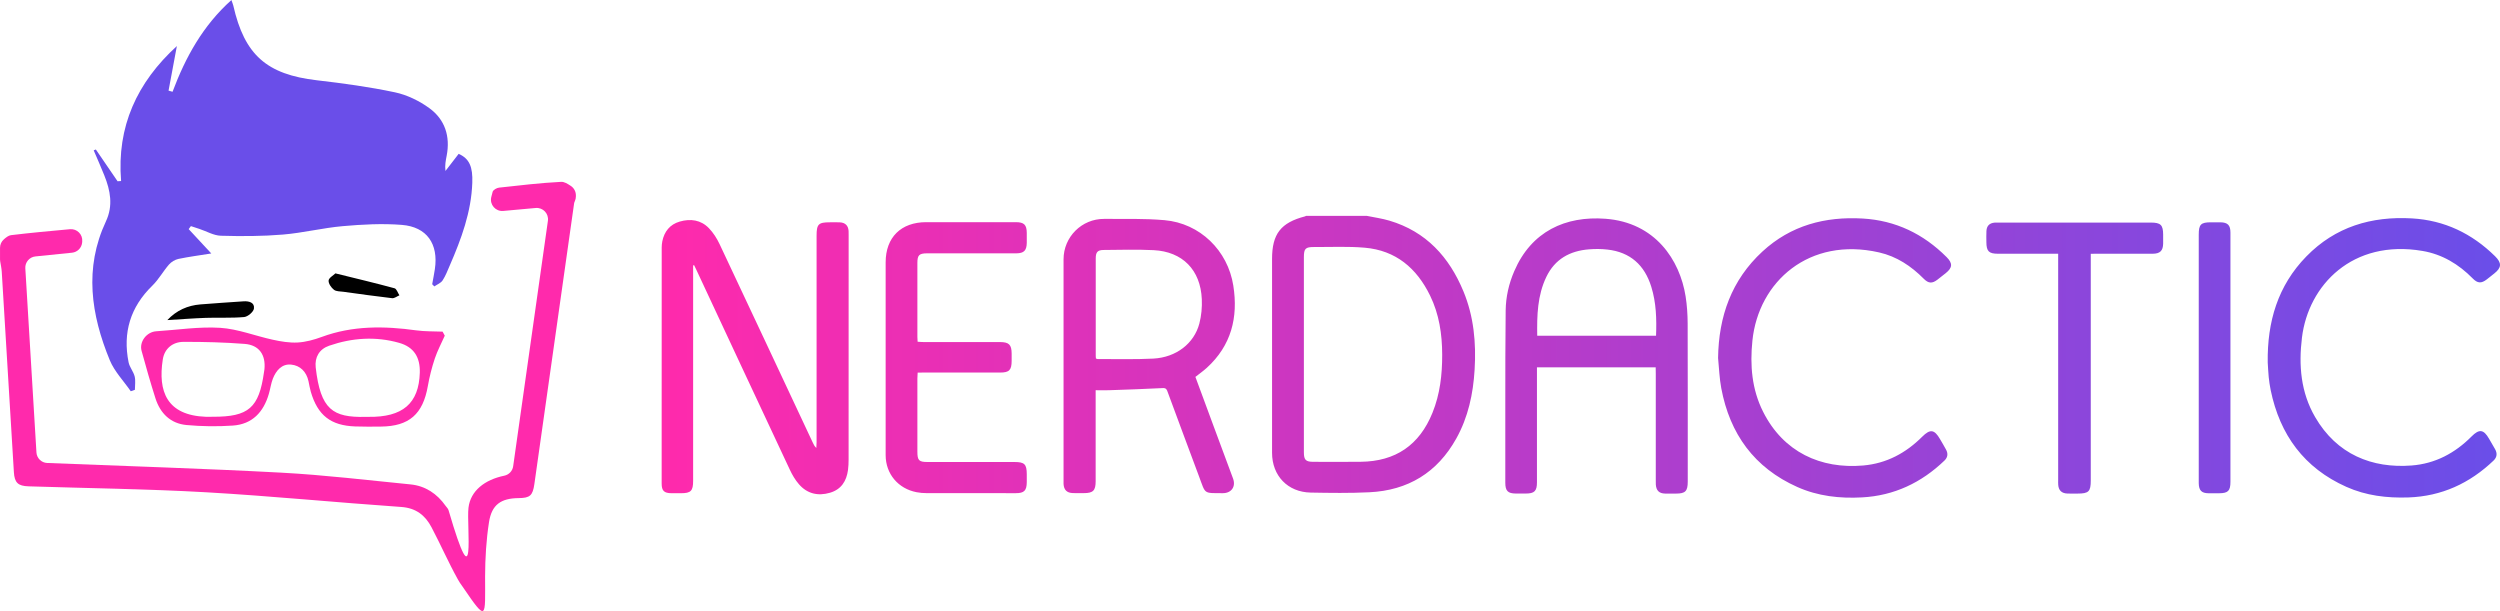 <svg viewBox="0 0 818 200" width="818" height="200" xmlns="http://www.w3.org/2000/svg"><linearGradient id="SVGID_1_" gradientUnits="userSpaceOnUse" x1="167.908" y1="123.952" x2="572.789" y2="123.952" gradientTransform="matrix(1.486, 0, 0, 1.487, -32.982, -67.519)"><stop offset="0" stop-color="#FF2AAC"/><stop offset="1" stop-color="#6A4EE9"/></linearGradient><g><path class="st0" d="M124.05,174.49c-0.44-0.57-0.78-1.13-1.06-1.63c-2.07-3.72-3.78-7.65-5.78-11.43 c-1.38-2.62-3.4-4.24-6.65-4.47c-14.32-0.99-28.61-2.41-42.93-3.23c-13.03-0.74-26.09-0.89-39.14-1.31 c-2.33-0.07-3.1-0.8-3.24-3.13c-0.89-14.69-1.77-29.39-2.67-44.08c-0.05-0.78-0.22-1.56-0.35-2.34c-0.02-0.13-0.03-0.27-0.03-0.4 l0-2.54c0-0.72,0.32-1.41,0.87-1.88c0.5-0.43,1.01-0.83,1.55-0.9c4.24-0.51,8.5-0.9,12.98-1.31c1.55-0.14,2.85,1.16,2.7,2.71 l-0.02,0.24c-0.12,1.17-1.05,2.1-2.22,2.22c-2.71,0.27-5.36,0.54-8.06,0.82c-1.32,0.13-2.31,1.29-2.23,2.62l2.45,40.52 c0.08,1.26,1.1,2.26,2.36,2.31l0.02,0c17.19,0.69,34.39,1.21,51.56,2.13c9.48,0.51,18.94,1.65,28.4,2.58 c3.29,0.32,5.87,2.05,7.75,4.72c0.22,0.32,0.54,0.59,0.65,0.96c6.18,21.14,3.92,3.35,4.39-0.54c0.45-3.75,3.6-6.17,7.87-7.05 c1.03-0.21,1.83-1.04,1.97-2.08c2.55-18,5.08-35.85,7.65-54.01c0.22-1.58-1.09-2.96-2.68-2.82c-2.36,0.21-4.72,0.43-7.16,0.65 c-1.67,0.15-3.01-1.37-2.64-3.01c0.09-0.41,0.19-0.81,0.31-1.2c0.13-0.43,0.91-0.87,1.43-0.92c4.54-0.5,9.09-1.04,13.65-1.27 c0.69-0.04,1.41,0.42,2.13,0.89c0.7,0.46,1.12,1.24,1.12,2.07v0.25c0,0.36-0.08,0.71-0.23,1.04c-0.07,0.16-0.14,0.32-0.16,0.48 c-2.92,20.59-5.84,41.17-8.75,61.76c-0.36,2.54-0.96,3.08-3.48,3.1c-3.87,0.04-5.91,1.43-6.51,5.29 c-0.61,3.93-0.85,7.96-0.86,11.94C129.01,181.35,129.52,182.52,124.05,174.49z" fill="rgb(255, 42, 172)" transform="matrix(1.486, 0, 0, 1.487, -32.982, -67.519)"/><path class="st1" d="M43.3,78.3c1.59,2.33,3.19,4.66,4.78,6.99c0.26-0.02,0.52-0.03,0.78-0.05c-0.98-12,3.51-21.7,12.28-29.7 c-0.61,3.27-1.22,6.54-1.83,9.81c0.29,0.08,0.58,0.16,0.88,0.25c2.85-7.59,6.67-14.55,12.96-20.18c0.2,0.58,0.34,0.9,0.42,1.23 c2.46,10.86,7.37,15.14,18.39,16.42c5.76,0.67,11.53,1.45,17.19,2.65c2.68,0.57,5.38,1.88,7.6,3.5c3.43,2.5,4.62,6.2,3.8,10.44 c-0.2,1.05-0.43,2.1-0.27,3.37c0.97-1.26,1.95-2.53,2.91-3.77c2.37,1.05,3.13,2.87,3,6.38c-0.23,6.45-2.42,12.34-4.94,18.14 c-0.49,1.13-0.93,2.31-1.6,3.33c-0.39,0.59-1.2,0.89-1.82,1.32c-0.16-0.16-0.31-0.32-0.47-0.48c0.2-1.11,0.42-2.22,0.59-3.34 c0.82-5.52-1.76-9.29-7.29-9.72c-4.31-0.34-8.69-0.1-13.01,0.28c-4.4,0.39-8.74,1.48-13.14,1.85c-4.54,0.38-9.12,0.39-13.67,0.26 c-1.59-0.04-3.15-0.98-4.73-1.5c-0.63-0.21-1.25-0.41-1.88-0.62c-0.16,0.22-0.33,0.44-0.49,0.66c1.57,1.68,3.13,3.37,4.98,5.36 c-2.61,0.42-4.94,0.72-7.24,1.2c-0.75,0.16-1.56,0.65-2.07,1.23c-1.3,1.49-2.27,3.29-3.68,4.66c-4.83,4.7-6.53,10.32-5.22,16.86 c0.22,1.08,1.07,2.03,1.34,3.11c0.23,0.93,0.05,1.96,0.05,2.94c-0.3,0.11-0.61,0.21-0.91,0.32c-1.56-2.26-3.58-4.33-4.61-6.81 c-4.14-10.03-5.69-20.26-0.86-30.57c1.63-3.48,0.98-6.79-0.35-10.11c-0.74-1.86-1.56-3.68-2.34-5.52 C42.99,78.42,43.15,78.36,43.3,78.3z" fill="rgb(106, 78, 233)" transform="matrix(1.486, 0, 0, 1.487, -32.982, -67.519)"/><path class="st0" d="M120.13,119.27c-0.74,1.66-1.61,3.29-2.19,5.01c-0.66,1.98-1.18,4.02-1.54,6.07 c-1.08,6.18-4.11,8.86-10.33,8.92c-1.89,0.02-3.78,0.04-5.66-0.03c-5.39-0.19-8.26-2.44-9.78-7.63c-0.22-0.76-0.34-1.56-0.51-2.33 c-0.45-2.08-1.83-3.46-3.83-3.65c-2.03-0.2-3.3,1.3-4.01,3.09c-0.42,1.07-0.56,2.25-0.89,3.36c-1.16,4-3.65,6.68-7.93,6.97 c-3.38,0.23-6.82,0.19-10.2-0.12c-3.51-0.33-5.78-2.56-6.84-5.89c-1.1-3.45-2.09-6.93-3.05-10.43c-0.55-2.02,1.12-4.17,3.22-4.31 c4.7-0.3,9.42-1.05,14.09-0.76c3.9,0.25,7.71,1.78,11.58,2.62c1.79,0.39,3.67,0.71,5.48,0.61c1.78-0.1,3.59-0.6,5.28-1.22 c6.82-2.52,13.78-2.43,20.84-1.45c1.91,0.26,3.86,0.2,5.79,0.28C119.81,118.68,119.97,118.97,120.13,119.27z M103.3,137.13 c7.56,0.12,11.13-2.95,11.33-9.71c0.1-3.37-1.28-5.65-4.54-6.57c-5.16-1.47-10.35-1.12-15.4,0.62c-2.19,0.75-3.23,2.54-2.98,4.79 c1.06,9.31,3.78,11.02,10.93,10.88C102.87,137.13,103.09,137.13,103.3,137.13z M69.09,137.11c7.86,0.02,10.13-1.96,11.23-9.79 c0.03-0.22,0.08-0.43,0.1-0.64c0.32-3.19-1.16-5.35-4.34-5.6c-4.47-0.35-8.97-0.46-13.45-0.45c-2.45,0-4.23,1.52-4.59,3.88 c-1.09,6.99,0.85,12.3,9.53,12.61C68.07,137.13,68.58,137.11,69.09,137.11z" fill="rgb(255, 42, 172)" transform="matrix(1.486, 0, 0, 1.487, -32.982, -67.519)"/><path d="M59.04,115.84c2.03-2.16,4.49-3.22,7.26-3.45c3.17-0.26,6.35-0.46,9.53-0.68c1.21-0.08,2.46,0.27,2.28,1.59 c-0.1,0.74-1.35,1.8-2.17,1.87c-2.8,0.25-5.64,0.08-8.46,0.18C64.66,115.45,61.85,115.67,59.04,115.84z" transform="matrix(1.486, 0, 0, 1.487, -32.982, -67.519)"/><path d="M96.05,105.56c4.61,1.14,8.83,2.14,13.02,3.28c0.46,0.13,0.72,1.02,1.07,1.55c-0.53,0.22-1.09,0.68-1.6,0.63 c-3.58-0.41-7.15-0.92-10.72-1.41c-0.72-0.1-1.59-0.05-2.09-0.44c-0.6-0.46-1.23-1.37-1.18-2.03 C94.6,106.54,95.57,106.03,96.05,105.56z" transform="matrix(1.486, 0, 0, 1.487, -32.982, -67.519)"/></g><path class="st2" d="M 447.281 70.642 C 449.733 71.146 452.244 71.489 454.636 72.202 C 466.625 75.77 474.187 84.095 478.837 95.333 C 482.24 103.539 483.027 112.175 482.492 120.961 C 482.017 128.885 480.397 136.495 476.49 143.498 C 470.28 154.632 460.712 160.459 448.069 161.069 C 441.665 161.381 435.232 161.291 428.829 161.172 C 421.341 161.023 416.216 155.657 416.216 148.165 C 416.201 127.012 416.201 105.858 416.216 84.718 C 416.216 76.527 419.098 72.841 427.031 70.79 C 427.135 70.76 427.239 70.686 427.329 70.626 C 433.984 70.642 440.625 70.642 447.281 70.642 Z M 426.63 115.832 C 426.63 126.55 426.63 137.268 426.63 147.972 C 426.63 150.499 427.225 151.108 429.78 151.108 C 434.935 151.123 440.091 151.153 445.246 151.093 C 456.626 150.974 464.426 145.637 468.705 135.069 C 471.186 128.958 471.899 122.551 471.884 116.055 C 471.87 109.351 470.904 102.81 467.918 96.701 C 463.535 87.737 456.715 81.924 446.539 81.047 C 441.071 80.572 435.559 80.854 430.062 80.824 C 427.121 80.809 426.63 81.314 426.63 84.183 C 426.63 94.753 426.63 105.293 426.63 115.832 Z M 227.875 88.345 C 238.052 110.124 248.199 131.902 258.421 153.665 C 259.208 155.36 260.189 157.039 261.407 158.437 C 264.111 161.559 267.632 162.376 271.554 161.232 C 275.239 160.162 276.977 157.426 277.467 153.784 C 277.616 152.655 277.66 151.495 277.66 150.365 C 277.675 125.896 277.675 101.413 277.675 76.945 C 277.675 76.483 277.69 76.023 277.66 75.561 C 277.541 73.822 276.576 72.841 274.808 72.752 C 273.723 72.693 272.639 72.737 271.539 72.737 C 267.78 72.737 267.186 73.347 267.186 77.152 C 267.186 99.674 267.186 122.21 267.186 144.731 C 267.186 145.34 267.127 145.965 267.097 146.575 C 266.488 145.98 266.206 145.43 265.953 144.85 C 255.791 123.191 245.659 101.517 235.452 79.887 C 234.56 77.999 233.387 76.142 231.946 74.654 C 229.331 71.949 225.958 71.474 222.408 72.499 C 219.169 73.435 217.356 75.77 216.703 78.966 C 216.435 80.288 216.509 81.701 216.509 83.069 C 216.495 101.978 216.495 120.901 216.495 139.81 C 216.495 145.95 216.495 152.074 216.495 158.214 C 216.495 160.593 217.282 161.351 219.704 161.381 C 220.729 161.395 221.769 161.381 222.794 161.381 C 226.062 161.381 226.79 160.637 226.79 157.308 C 226.79 134.444 226.79 111.565 226.79 88.703 L 226.79 86.844 C 226.969 86.8 226.939 86.815 227.117 86.77 C 227.37 87.32 227.622 87.826 227.875 88.345 Z M 541.741 120.188 C 528.712 120.188 515.935 120.188 502.891 120.188 C 502.891 120.887 502.891 121.556 502.891 122.225 C 502.891 134.087 502.891 145.95 502.891 157.812 C 502.891 160.666 502.074 161.485 499.236 161.485 C 498.151 161.485 497.067 161.485 495.982 161.485 C 493.382 161.47 492.535 160.622 492.535 157.961 C 492.521 149.429 492.521 140.881 492.535 132.349 C 492.55 122.091 492.521 111.834 492.654 101.576 C 492.714 97.132 493.694 92.821 495.462 88.732 C 501.048 75.71 512.221 70.596 525.295 71.577 C 541.578 72.781 549.645 85.046 551.532 96.968 C 551.993 99.897 552.186 102.899 552.201 105.858 C 552.26 123.102 552.23 140.36 552.23 157.605 C 552.23 160.697 551.443 161.5 548.427 161.5 C 547.224 161.5 546.02 161.529 544.832 161.5 C 542.871 161.454 541.92 160.518 541.786 158.541 C 541.756 158.021 541.771 157.515 541.771 156.995 C 541.771 145.474 541.771 133.953 541.771 122.433 C 541.741 121.734 541.741 121.05 541.741 120.188 Z M 541.86 109.857 C 542.068 104.386 541.92 99.049 540.3 93.831 C 538.101 86.725 533.407 82.489 525.934 81.657 C 523.958 81.434 521.922 81.419 519.932 81.582 C 513.677 82.073 508.759 84.764 505.951 90.62 C 503.039 96.701 502.876 103.196 502.98 109.857 C 515.994 109.857 528.846 109.857 541.86 109.857 Z M 391.137 123.324 C 393.143 128.766 395.163 134.235 397.184 139.691 C 399.264 145.325 401.359 150.945 403.454 156.579 C 404.434 159.225 402.919 161.366 400.111 161.366 C 393.648 161.335 394.525 161.738 392.355 155.97 C 388.894 146.753 385.492 137.521 382.074 128.304 C 381.792 127.532 381.629 126.922 380.485 126.981 C 374.601 127.294 368.718 127.472 362.835 127.681 C 361.468 127.725 360.101 127.681 358.497 127.681 C 358.497 128.469 358.497 129.138 358.497 129.791 C 358.497 139.022 358.497 148.254 358.497 157.471 C 358.497 160.518 357.665 161.351 354.619 161.351 C 353.416 161.351 352.212 161.381 351.009 161.335 C 349.063 161.262 348.097 160.281 347.993 158.333 C 347.978 157.931 347.993 157.53 347.993 157.129 C 347.993 133.032 347.993 108.95 347.993 84.852 C 347.993 77.524 353.95 71.577 361.275 71.622 C 367.856 71.667 374.468 71.459 381.02 72.039 C 392.623 73.05 401.745 81.954 403.543 93.475 C 405.177 103.88 402.874 113.053 394.866 120.351 C 393.707 121.407 392.445 122.285 391.137 123.324 Z M 358.586 117.304 C 358.853 117.393 359.002 117.483 359.165 117.483 C 365.227 117.452 371.303 117.646 377.365 117.334 C 384.838 116.933 390.706 112.413 392.43 105.858 C 393.098 103.301 393.351 100.535 393.232 97.89 C 392.816 88.331 386.948 82.326 377.454 81.85 C 372.031 81.582 366.579 81.745 361.141 81.791 C 359.106 81.805 358.526 82.519 358.526 84.555 C 358.511 95.095 358.526 105.634 358.526 116.174 C 358.511 116.53 358.556 116.917 358.586 117.304 Z M 563.195 127.012 C 566.003 141.981 573.996 153.056 588.08 159.344 C 594.81 162.347 601.971 163.149 609.251 162.748 C 619.755 162.183 628.684 157.946 636.231 150.692 C 637.331 149.636 637.449 148.403 636.736 147.094 C 636.112 145.935 635.429 144.805 634.775 143.676 C 632.933 140.494 631.551 140.301 628.966 142.873 C 623.603 148.239 617.274 151.643 609.637 152.312 C 595.731 153.516 583.534 147.928 576.893 134.741 C 573.193 127.398 572.555 119.534 573.387 111.462 C 575.377 92.077 592.017 77.39 614.852 82.593 C 620.602 83.901 625.326 87.053 629.442 91.2 C 631.002 92.775 632.205 92.835 633.943 91.497 C 634.85 90.799 635.756 90.085 636.647 89.372 C 638.876 87.588 638.965 86.161 636.929 84.124 C 629.338 76.527 620.245 72.128 609.489 71.503 C 597.172 70.79 585.956 73.734 576.67 82.295 C 566.523 91.661 562.348 103.539 562.155 117.14 C 562.482 120.41 562.586 123.755 563.195 127.012 Z M 742.324 123.399 C 742.473 124.826 742.681 126.238 742.963 127.635 C 745.979 142.279 753.913 153.13 767.73 159.299 C 774.177 162.183 781.026 163.001 788.024 162.763 C 798.884 162.391 808.081 158.155 815.881 150.707 C 817.04 149.607 817.158 148.329 816.386 146.96 C 815.747 145.816 815.064 144.686 814.41 143.542 C 812.642 140.479 811.201 140.287 808.705 142.798 C 803.267 148.269 796.819 151.718 789.049 152.312 C 776.183 153.294 764.61 148.73 757.493 136.436 C 752.813 128.364 752.085 119.534 753.199 110.466 C 755.294 93.281 769.75 78.208 792.615 82.102 C 799.092 83.202 804.485 86.443 809.061 91.096 C 810.681 92.746 811.884 92.806 813.712 91.393 C 814.529 90.754 815.331 90.115 816.133 89.476 C 818.54 87.573 818.614 86.041 816.386 83.842 C 808.824 76.394 799.82 72.068 789.198 71.459 C 775.945 70.701 764.134 74.179 754.641 83.901 C 745.281 93.49 741.819 105.293 741.997 118.583 C 742.101 120.099 742.161 121.748 742.324 123.399 Z M 302.367 121.898 C 310.672 121.898 318.977 121.898 327.282 121.898 C 330.224 121.898 330.997 121.079 331.011 118.092 C 331.011 117.289 331.011 116.486 331.011 115.683 C 330.997 112.785 330.135 111.923 327.178 111.923 C 318.873 111.923 310.568 111.923 302.263 111.923 C 301.61 111.923 300.941 111.863 300.243 111.818 C 300.213 111.165 300.168 110.718 300.168 110.273 C 300.168 102.186 300.154 94.113 300.168 86.027 C 300.168 83.47 300.748 82.905 303.333 82.89 C 310.316 82.876 317.313 82.89 324.296 82.89 C 327.045 82.89 329.793 82.905 332.542 82.89 C 335.038 82.876 335.914 81.969 335.959 79.456 C 335.974 78.371 335.974 77.271 335.959 76.186 C 335.929 73.554 335.082 72.707 332.423 72.693 C 322.632 72.678 312.827 72.678 303.036 72.693 C 294.82 72.707 289.798 77.643 289.784 85.834 C 289.754 106.869 289.754 127.903 289.784 148.953 C 289.798 155.063 293.899 159.909 299.916 161.053 C 300.971 161.262 302.07 161.351 303.155 161.351 C 312.901 161.381 322.632 161.366 332.378 161.366 C 335.112 161.366 335.929 160.534 335.959 157.768 C 335.974 156.905 335.959 156.044 335.959 155.182 C 335.944 151.881 335.246 151.168 331.903 151.168 C 322.454 151.168 313.005 151.168 303.541 151.168 C 300.644 151.168 300.168 150.662 300.168 147.734 C 300.168 139.766 300.168 131.798 300.168 123.83 C 300.168 123.265 300.213 122.715 300.258 121.913 C 301.03 121.898 301.699 121.898 302.367 121.898 Z M 686.21 83.024 C 692.257 83.024 698.303 83.039 704.35 83.024 C 706.772 83.01 707.737 82.058 707.782 79.694 C 707.812 78.728 707.782 77.746 707.782 76.766 C 707.767 73.6 706.98 72.827 703.741 72.827 C 687.116 72.827 670.491 72.827 653.866 72.827 C 653.465 72.827 653.049 72.812 652.648 72.841 C 650.94 72.99 650.033 73.912 649.959 75.621 C 649.9 76.826 649.929 78.03 649.944 79.234 C 649.959 82.207 650.761 83.024 653.747 83.024 C 659.675 83.024 665.603 83.024 671.531 83.024 C 672.14 83.024 672.749 83.024 673.433 83.024 C 673.433 84.049 673.433 84.793 673.433 85.537 C 673.433 109.38 673.433 133.21 673.433 157.055 C 673.433 157.574 673.403 158.08 673.448 158.6 C 673.567 160.444 674.547 161.41 676.434 161.485 C 677.533 161.529 678.648 161.5 679.747 161.5 C 683.432 161.5 684.1 160.845 684.1 157.189 C 684.1 133.3 684.1 109.395 684.1 85.506 C 684.1 84.764 684.1 84.035 684.1 83.039 C 684.947 83.024 685.571 83.024 686.21 83.024 Z M 729.8 114.287 C 729.8 101.561 729.8 88.836 729.8 76.111 C 729.8 73.674 728.908 72.781 726.517 72.737 C 725.491 72.722 724.451 72.737 723.426 72.737 C 720.113 72.737 719.43 73.435 719.43 76.78 C 719.43 103.613 719.43 130.445 719.43 157.262 C 719.43 157.545 719.43 157.842 719.43 158.125 C 719.474 160.459 720.336 161.366 722.624 161.395 C 723.768 161.41 724.912 161.395 726.056 161.395 C 729.027 161.381 729.8 160.622 729.8 157.62 C 729.8 144.092 729.8 130.564 729.8 117.036 C 729.8 116.13 729.8 115.208 729.8 114.287 Z" transform="matrix(1, 0, 0, 1, 8.881784197001252e-16, -7.105427357601002e-15)" fill="url('#SVGID_1_')"/></svg>